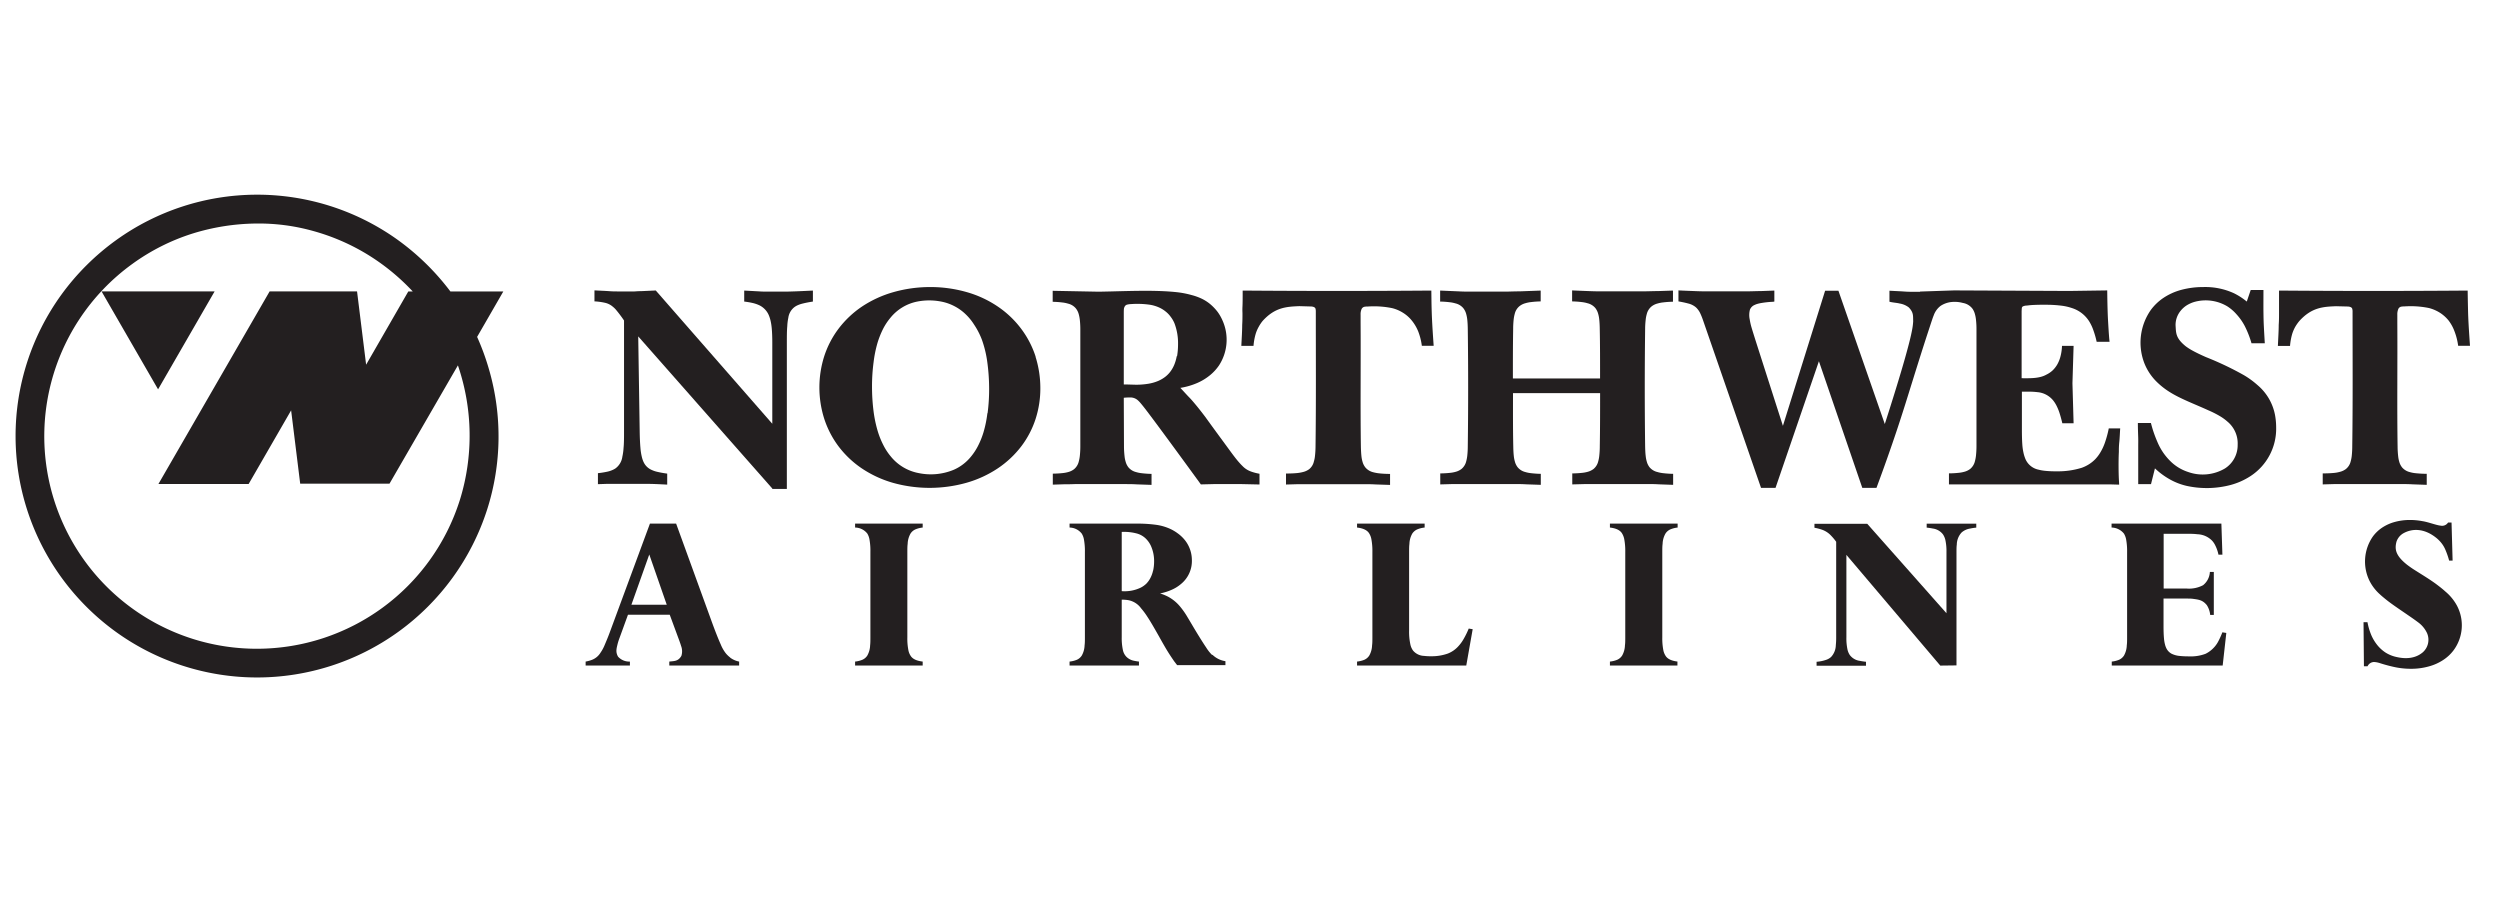 <svg xmlns="http://www.w3.org/2000/svg" viewBox="0 0 634.02 233.25"><defs><style>.cls-1{fill:none;}.cls-2{fill:#231f20;fill-rule:evenodd;}</style></defs><title>Asset 11</title><g id="Layer_2" data-name="Layer 2"><g id="Layer_1-2" data-name="Layer 1"><rect class="cls-1" width="634.02" height="233.25"/><path class="cls-2" d="M195.87,124h3.68V87.21h0c0-1.68,0-3.36.11-4.48a12.78,12.78,0,0,1,.26-2.12,4.12,4.12,0,0,1,1.6-2.76,4.72,4.72,0,0,1,.73-.42,7.31,7.31,0,0,1,1.33-.45c.67-.17,1.62-.36,2.58-.5h0V73.69h0c-1.64.08-3.29.16-4.44.2s-1.82.06-2.53.07c-1.32,0-3,0-4.47,0-.7,0-1.31,0-2.3-.07l-3.68-.2h0v2.79h0a20.21,20.21,0,0,1,2.14.36,8.8,8.8,0,0,1,1.42.46,4.9,4.9,0,0,1,2.22,1.81A4.82,4.82,0,0,1,195,80a9.74,9.74,0,0,1,.41,1.28,14.63,14.63,0,0,1,.32,2.09c.08.93.13,2.15.13,3.38h0v20.72l-29.55-33.8h0l-3.76.17c-.91,0-1.28.06-1.6.07l-2.11,0c-.48,0-1.41,0-2.37,0-.55,0-1.08,0-2-.07s-2.33-.12-3.71-.2h0v2.79h0a15.57,15.57,0,0,1,2.71.37,4.48,4.48,0,0,1,1.88.93,6.38,6.38,0,0,1,1.08,1.09c.5.6,1.19,1.51,1.83,2.46h0v28h0c0,1.59,0,3.19-.12,4.3a14.06,14.06,0,0,1-.3,2.21,4.42,4.42,0,0,1-1.75,3,4.77,4.77,0,0,1-.79.42,6.65,6.65,0,0,1-1.32.42,21.84,21.84,0,0,1-2.34.37h0v2.79h0l2.35-.08c.73,0,1.38,0,2.36,0l3.61,0c1.33,0,2.67,0,3.71,0,2.13,0,3.58.1,5.54.19h0v-2.79h0a24.57,24.57,0,0,1-2.47-.44,6.92,6.92,0,0,1-1.38-.45,4.06,4.06,0,0,1-1.86-1.53,5.11,5.11,0,0,1-.4-.78,7.52,7.52,0,0,1-.35-1.14,14.19,14.19,0,0,1-.33-2.19c-.1-1.1-.17-2.69-.19-4.27h0l-.37-24,34,38.58Z"/><path class="cls-2" d="M262.66,90.5A24.07,24.07,0,0,0,259,83.41a24.63,24.63,0,0,0-5.91-5.64,27.37,27.37,0,0,0-7.89-3.68,33.39,33.39,0,0,0-9.28-1.29,34,34,0,0,0-9.35,1.29,28.41,28.41,0,0,0-8,3.68,25,25,0,0,0-5.92,5.61,23.8,23.8,0,0,0-3.63,7,26.23,26.23,0,0,0,0,15.78,24,24,0,0,0,3.61,7,24.78,24.78,0,0,0,5.89,5.6,28,28,0,0,0,7.91,3.68,34.51,34.51,0,0,0,18.66,0,28.21,28.21,0,0,0,8-3.69,25,25,0,0,0,5.94-5.59,23.4,23.4,0,0,0,3.61-6.93,25.18,25.18,0,0,0,1.2-7.76,26.62,26.62,0,0,0-1.22-8Zm-12.25,14.29a29.08,29.08,0,0,1-1,4.88,20.81,20.81,0,0,1-1.46,3.57,15.11,15.11,0,0,1-1.75,2.62,11.69,11.69,0,0,1-2,1.92,11.28,11.28,0,0,1-2.3,1.35,15.15,15.15,0,0,1-8.91.85,11.92,11.92,0,0,1-7.08-4.22,14.83,14.83,0,0,1-1.8-2.71,21.31,21.31,0,0,1-1.5-3.67,31.73,31.73,0,0,1-1.06-5,50,50,0,0,1-.4-6.3,46.72,46.72,0,0,1,.4-6.23,30.53,30.53,0,0,1,1-4.92A22.52,22.52,0,0,1,224,83.32a15,15,0,0,1,1.78-2.68,11.7,11.7,0,0,1,6.9-4.17,15.81,15.81,0,0,1,6.48.11,12.07,12.07,0,0,1,3,1.13,11.92,11.92,0,0,1,2.6,1.86,13.68,13.68,0,0,1,2.25,2.71A19,19,0,0,1,249,86.11a27.69,27.69,0,0,1,1.34,5.39,50.6,50.6,0,0,1,.51,6.89,46.3,46.3,0,0,1-.39,6.4Z"/><path class="cls-2" d="M317.38,119.62a5.54,5.54,0,0,1-2.31-1.47c-.23-.22-.45-.45-.82-.87s-.88-1-2.34-3-3.87-5.25-6.25-8.56c-.84-1.11-1.7-2.21-2.36-3s-1.13-1.36-1.76-2-1.4-1.52-2.2-2.35a18,18,0,0,0,4.19-1.2,13.75,13.75,0,0,0,3.32-2,11.73,11.73,0,0,0,2.32-2.53A11.94,11.94,0,0,0,310,81.19a11.06,11.06,0,0,0-1.24-2.14A12.43,12.43,0,0,0,307,77.2a10.62,10.62,0,0,0-2.07-1.37,14.2,14.2,0,0,0-2.72-1,23.42,23.42,0,0,0-4.28-.78c-1.89-.19-4.38-.3-7.42-.3s-6.64.11-8.73.16-2.69.06-3,.06h-.49l-11.32-.22v2.79h0a22.94,22.94,0,0,1,2.43.17,7.91,7.91,0,0,1,1.45.29,3.66,3.66,0,0,1,2,1.22,4.06,4.06,0,0,1,.73,1.47,9.08,9.08,0,0,1,.27,1.41,22.41,22.41,0,0,1,.13,2.35h0v29.83h0a22.66,22.66,0,0,1-.13,2.37,9.25,9.25,0,0,1-.27,1.42,3.61,3.61,0,0,1-1.19,1.92,4.12,4.12,0,0,1-1.47.72,8,8,0,0,1-1.45.27,24.33,24.33,0,0,1-2.47.14h0v2.79h0l2.79-.09c.82,0,1.49,0,2.79-.05H278l6.54,0c1.74,0,2.66,0,3.77.07l3.73.13h0v-2.79h0a24,24,0,0,1-2.49-.17,7.77,7.77,0,0,1-1.44-.29,3.63,3.63,0,0,1-1.94-1.21,4,4,0,0,1-.71-1.46,7.16,7.16,0,0,1-.27-1.42,22.38,22.38,0,0,1-.14-2.36h0L285,100.88h0a14,14,0,0,1,1.61-.08,2.83,2.83,0,0,1,1.87.64,5.49,5.49,0,0,1,.5.48c.17.18.35.39.78.92s1.11,1.39,3.62,4.77,6.86,9.31,11.17,15.24l3.62-.09,1.65,0,2,0h.78l1.9,0,4.92.11h0v-2.72h0a13.94,13.94,0,0,1-2-.51Zm-18.95-29.3a10.24,10.24,0,0,1-.68,2.31,8,8,0,0,1-1,1.7,7,7,0,0,1-1.31,1.29,8.27,8.27,0,0,1-1.74,1,10.77,10.77,0,0,1-2.4.69,19,19,0,0,1-3.21.26l-2.17-.06H285V83.83h0c0-1.74,0-3.47,0-4.44,0-1.51.1-1.27.22-1.63a1,1,0,0,1,.75-.53,4.26,4.26,0,0,1,.88-.11,22,22,0,0,1,4.93.19A9.33,9.33,0,0,1,294,78a7.46,7.46,0,0,1,1.61,1,6.55,6.55,0,0,1,1.24,1.28,7.69,7.69,0,0,1,1,1.7,14.23,14.23,0,0,1,.91,5.38,18,18,0,0,1-.25,3Z"/><path class="cls-2" d="M363,73.69q-23.92.19-47.85,0c0,1.54,0,3.08-.05,4.06s0,1.39,0,1.76c0,.86,0,1.77-.07,2.91,0,1.45-.12,3.33-.22,5.3h3.09a15.15,15.15,0,0,1,.51-2.91,8.93,8.93,0,0,1,.85-2,9.35,9.35,0,0,1,.95-1.41c3.14-3.48,6.07-3.62,9.3-3.76h0l2.8.08h0c.47,0,1.23.09,1.33.64a3,3,0,0,1,.06.68c0,11.39.08,22.78-.07,34.17a23.24,23.24,0,0,1-.14,2.41,6.89,6.89,0,0,1-.28,1.42A3.46,3.46,0,0,1,332,119a4.33,4.33,0,0,1-1.56.71,9.29,9.29,0,0,1-1.57.27c-.73.07-1.73.11-2.73.11h0v2.79h0l3.16-.09,3.1,0,5.71,0c2.3,0,4.87,0,6.71,0s2.93,0,4.09.07l3.62.12h0v-2.79h0c-1,0-2-.06-2.7-.14a9.85,9.85,0,0,1-1.55-.28,3.76,3.76,0,0,1-2-1.21,4,4,0,0,1-.73-1.45,7.82,7.82,0,0,1-.28-1.42c-.07-.65-.12-1.53-.14-2.41-.15-10.46,0-20.92-.07-31.38,0-.78,0-1.57,0-2.07a3.29,3.29,0,0,1,.28-1.52,1.08,1.08,0,0,1,.65-.5,3.62,3.62,0,0,1,.84-.07,23.15,23.15,0,0,1,6.25.41,9.45,9.45,0,0,1,2.81,1.22A8.81,8.81,0,0,1,358,81.24,10.8,10.8,0,0,1,359.65,84a15.55,15.55,0,0,1,.94,3.7h3c-.14-2-.27-3.93-.35-5.38s-.12-2.4-.16-3.75-.06-3.13-.08-4.9Z"/><path class="cls-2" d="M383.68,99.7H405.8c0,4.51,0,9-.08,13.52,0,.87-.06,1.73-.13,2.37a8.17,8.17,0,0,1-.27,1.42,3.59,3.59,0,0,1-1.18,1.92,4.28,4.28,0,0,1-1.47.72,8.42,8.42,0,0,1-1.45.27,24.55,24.55,0,0,1-2.48.14h0v2.79h0l3.39-.09,3.34,0,5.8,0,5.91,0c1.54,0,2.43,0,3.51.07l3.63.13h0v-2.79h0a24.62,24.62,0,0,1-2.52-.17,7.87,7.87,0,0,1-1.46-.29,3.68,3.68,0,0,1-2-1.21,4,4,0,0,1-.71-1.46,8,8,0,0,1-.27-1.42c-.08-.64-.12-1.5-.14-2.36q-.19-14.91,0-29.83c0-.86.07-1.71.14-2.35a8,8,0,0,1,.27-1.41,3.63,3.63,0,0,1,1.21-1.95,4.13,4.13,0,0,1,1.5-.74,8.2,8.2,0,0,1,1.47-.29,23.77,23.77,0,0,1,2.47-.17h0V73.69h0l-3.77.13c-1.13,0-2.07.05-3.72.07l-5.84,0-4.34,0c-1.11,0-1.94,0-3.21-.05s-3-.11-4.7-.19h0v2.79h0a23.14,23.14,0,0,1,2.44.17,8.1,8.1,0,0,1,1.45.29,3.74,3.74,0,0,1,2,1.22,4.2,4.2,0,0,1,.72,1.47,8,8,0,0,1,.27,1.41c.07.64.12,1.49.13,2.35.09,4.21.08,8.42.08,12.64H383.68c0-4.22,0-8.43.07-12.64,0-.86.06-1.71.13-2.35a9.08,9.08,0,0,1,.27-1.41,3.59,3.59,0,0,1,1.21-1.95,4.09,4.09,0,0,1,1.49-.74,7.91,7.91,0,0,1,1.45-.29,23.13,23.13,0,0,1,2.43-.17h0V73.69h0l-5.35.2c-1.46,0-2.43.06-3.71.07l-4.39,0-4.09,0c-1.14,0-2,0-3.27-.07l-4.69-.2h0v2.79h0a23.13,23.13,0,0,1,2.43.17,7.91,7.91,0,0,1,1.45.29,3.66,3.66,0,0,1,2,1.22,4.06,4.06,0,0,1,.73,1.47,9.08,9.08,0,0,1,.27,1.41c.07.64.12,1.49.13,2.35q.19,14.91,0,29.83c0,.87-.06,1.73-.13,2.37a9.25,9.25,0,0,1-.27,1.42,3.61,3.61,0,0,1-1.19,1.92,4.12,4.12,0,0,1-1.47.72,8,8,0,0,1-1.45.27,24.51,24.51,0,0,1-2.47.14h0v2.79h0l3.2-.09,3.14,0,5.65,0,6.17,0c1.63,0,2.54,0,3.65.07l3.69.13h0v-2.79h0a24,24,0,0,1-2.48-.17,7.73,7.73,0,0,1-1.45-.29,3.63,3.63,0,0,1-1.94-1.21,4,4,0,0,1-.71-1.46,8,8,0,0,1-.27-1.42c-.07-.64-.12-1.5-.13-2.36-.1-4.5-.07-9-.07-13.52Z"/><path class="cls-2" d="M574.37,87.06c-.09-1.55-.18-3.09-.24-4.3s-.08-2.05-.1-3.53,0-3.59,0-5.69h-3.23l-1,2.94h0a16.68,16.68,0,0,0-3.23-2.1,17.45,17.45,0,0,0-7.86-1.58,21.2,21.2,0,0,0-5.55.72,15.24,15.24,0,0,0-4.45,2,13,13,0,0,0-3.18,3,14.45,14.45,0,0,0-1.63,13.78,13.73,13.73,0,0,0,3.23,4.7,18.7,18.7,0,0,0,2.93,2.3c2.84,1.84,6.66,3.22,10,4.76a25.21,25.21,0,0,1,2.9,1.46,12,12,0,0,1,1.91,1.38,7.19,7.19,0,0,1,2.62,5.9,7,7,0,0,1-3.22,6,11.06,11.06,0,0,1-9.37.89,11.33,11.33,0,0,1-4.62-2.88,15.51,15.51,0,0,1-1.55-1.84A15.35,15.35,0,0,1,547.1,112a30.29,30.29,0,0,1-1.61-4.73h-3.31c0,1.47.07,3,.09,3.89s0,1.36,0,1.72c0,.6,0,1.08,0,1.55,0,.18,0,.33,0,.66s0,.83,0,1.82,0,2.45,0,3.51,0,1.71,0,2.36h3.24l1-4h0a18.63,18.63,0,0,0,3.78,2.79,16.07,16.07,0,0,0,4.29,1.66,23.76,23.76,0,0,0,11.17-.25,17.51,17.51,0,0,0,5-2.24,14.32,14.32,0,0,0,6.5-12.32,17,17,0,0,0-.3-3.24,13.11,13.11,0,0,0-4.43-7.52,21.68,21.68,0,0,0-3.44-2.51,78.5,78.5,0,0,0-9.62-4.58c-1.21-.53-2.41-1.1-3.28-1.58a14.27,14.27,0,0,1-1.86-1.17c-2.62-2.12-2.45-3.4-2.58-5.34A5.67,5.67,0,0,1,553,78.85a6.35,6.35,0,0,1,1.55-1.4,8,8,0,0,1,2.14-.93,10.68,10.68,0,0,1,8.17,1.17,10.93,10.93,0,0,1,2.32,2,14.25,14.25,0,0,1,2.11,3A24.57,24.57,0,0,1,571,87.06h3.38Z"/><path class="cls-2" d="M486.92,74,485,74c-.6,0-1.16,0-2.12-.07s-2.33-.12-3.7-.2h0v2.79h0c.88.23,1.87.27,2.57.45a5.12,5.12,0,0,1,2.34,1c1.27,1.33,1.05,2.18,1.11,3.49a15.84,15.84,0,0,1-.3,2.31c-.23,1.22-.63,3-1.79,7.12s-3.09,10.38-5.11,16.65h0l-11.76-33.8h-3.38L452.16,108l-6.62-20.66h0c-.5-1.57-1-3.15-1.32-4.23a16,16,0,0,1-.48-2.12,5.32,5.32,0,0,1,.06-2.46A2.18,2.18,0,0,1,445,77.33a4.45,4.45,0,0,1,.68-.26,9.78,9.78,0,0,1,1.23-.26,22.74,22.74,0,0,1,2.61-.27,2.71,2.71,0,0,0,.47-.06h0V73.69h0l-3.46.13c-1,0-1.91.05-3.41.07l-5.39,0-4.23,0c-1.11,0-1.95,0-3.21-.05s-2.95-.11-4.62-.19h0v2.79h0c.91.15,1.82.35,2.44.52a4.71,4.71,0,0,1,1.91.92,3.54,3.54,0,0,1,.56.59,4.76,4.76,0,0,1,.62,1c.24.5.53,1.22.79,2h0l14.62,42.25h3.68l11-32.11,11,32.11h3.6c1.86-5,3.65-10.07,5.14-14.53s2.68-8.32,4.06-12.76S488.05,87,489,84.12s1.18-3.61,1.41-4.15a5.22,5.22,0,0,1,1.73-2.39,6.17,6.17,0,0,1,2.91-1,7.94,7.94,0,0,1,2.75.25,3.85,3.85,0,0,1,2.47,1.51,4.54,4.54,0,0,1,.62,1.45,8.16,8.16,0,0,1,.24,1.36,20.54,20.54,0,0,1,.12,2.23h0v29.83h0a22.66,22.66,0,0,1-.13,2.37,9.25,9.25,0,0,1-.27,1.42,3.61,3.61,0,0,1-1.19,1.92,4.12,4.12,0,0,1-1.47.72,8,8,0,0,1-1.45.27,24.33,24.33,0,0,1-2.47.14h0v2.79h0l3.12,0c.92,0,1.67,0,3.24,0H535l2.43.07h0c0-.47-.05-.94-.07-1.45-.07-1.39-.12-4.54,0-6.84,0-.75,0-1.5.11-2.5s.14-2.23.23-3.47H534.8a26.47,26.47,0,0,1-1,3.68,13,13,0,0,1-1.18,2.49,9.52,9.52,0,0,1-1.28,1.67,9.07,9.07,0,0,1-1.49,1.21,9.24,9.24,0,0,1-1.89.93,20.21,20.21,0,0,1-6.33.9,26.48,26.48,0,0,1-2.93-.12,10.59,10.59,0,0,1-1.72-.3,4.61,4.61,0,0,1-3.43-3,8.37,8.37,0,0,1-.38-1.3,13.88,13.88,0,0,1-.3-2.18c-.07-1-.1-2.32-.1-3.66h0V99.33h1.91a16.81,16.81,0,0,1,2,.12,5.78,5.78,0,0,1,4.08,2.18,8.07,8.07,0,0,1,.73,1.14,12.77,12.77,0,0,1,.76,1.79c.26.78.54,1.78.77,2.78h2.86l-.29-10.14.29-9.48h-2.94a12.18,12.18,0,0,1-.38,2.65,8.27,8.27,0,0,1-.82,2.06,6.87,6.87,0,0,1-1.18,1.51A6.32,6.32,0,0,1,519,95c-1.74,1-4.09.94-6.3.92h0V81.11h0c0-.85,0-1.69,0-2.21.06-.85,0-.92.29-1.18a2.68,2.68,0,0,1,.84-.22c.32,0,.78-.1,1.69-.15s2.26-.08,3.6-.06a31.78,31.78,0,0,1,3.74.24,13.17,13.17,0,0,1,2.61.6,8,8,0,0,1,4.4,3.43,11,11,0,0,1,1,2.12,22.63,22.63,0,0,1,.86,3H535l-.08-.8h0c-.12-1.41-.2-2.82-.27-4s-.11-2.06-.15-3.39-.07-3.08-.09-4.84h0l-9.63.14-29.21-.14-8.6.29Z"/><path class="cls-2" d="M185.18,166.75a6.79,6.79,0,0,1-1.13-1.09,9.43,9.43,0,0,1-1.27-2.24c-.59-1.3-1.42-3.41-2.19-5.52h0l-9.12-25.11h-6.64l-10.21,27.64h0c-.46,1.26-1,2.5-1.36,3.36a9.86,9.86,0,0,1-.94,1.7,4.41,4.41,0,0,1-2.41,1.93,9,9,0,0,1-1.39.36h0v1h11.23v-1h0a3.81,3.81,0,0,1-3-1.24c-.71-1.23-.36-2.18-.09-3.34.12-.45.3-1,.5-1.52h0l2.1-5.78h10.59l2.37,6.42h0c.2.54.39,1.09.51,1.5a3.8,3.8,0,0,1,.08,2.5c-.81,1.44-1.87,1.31-3.07,1.46h0v1h17.71v-1h0a5.53,5.53,0,0,1-2.27-1Zm-25.05-13.39,4.53-12.74,4.43,12.74Z"/><path class="cls-2" d="M234,167.78c-1.07-.13-2.48-.45-3.1-1.53a3.85,3.85,0,0,1-.52-1.33,15.36,15.36,0,0,1-.27-3.3h0V140h0c0-.74,0-1.48.08-2.05a5.64,5.64,0,0,1,.72-2.62,2.82,2.82,0,0,1,1.26-1.08,6.34,6.34,0,0,1,1.83-.46h0v-1H216.86v1h0a4,4,0,0,1,3.1,1.53,4.41,4.41,0,0,1,.52,1.35,16.34,16.34,0,0,1,.26,3.33h0v21.65h0c0,.74,0,1.47-.07,2a5.64,5.64,0,0,1-.71,2.6,2.83,2.83,0,0,1-1.25,1.07,6.49,6.49,0,0,1-1.85.46h0l0,1H234v-1Z"/><path class="cls-2" d="M307.42,166.13a10.28,10.28,0,0,1-1.52-1.91c-.76-1.12-1.89-2.93-2.76-4.38s-1.51-2.55-1.95-3.27a19.56,19.56,0,0,0-1.85-2.67,10.2,10.2,0,0,0-3.14-2.59,12.34,12.34,0,0,0-2-.81,13.5,13.5,0,0,0,3-.95,9.23,9.23,0,0,0,2.28-1.42,7.52,7.52,0,0,0,2.79-6.11,8.16,8.16,0,0,0-1.65-4.88,9.23,9.23,0,0,0-2-1.92,10.52,10.52,0,0,0-2.31-1.29,12.83,12.83,0,0,0-3.16-.84,35.87,35.87,0,0,0-4.9-.3h-17v1h0a4,4,0,0,1,3.09,1.54,4.18,4.18,0,0,1,.53,1.35,16.18,16.18,0,0,1,.27,3.32h0v21.65h0c0,.74,0,1.47-.08,2a5.64,5.64,0,0,1-.71,2.6,2.86,2.86,0,0,1-1.24,1.07,6.56,6.56,0,0,1-1.86.46h0v1h17.6v-1h0a12.9,12.9,0,0,1-1.29-.21,3.72,3.72,0,0,1-1.89-1,3.48,3.48,0,0,1-.91-1.79,14.44,14.44,0,0,1-.28-3.2h0v-9.5h0a10.17,10.17,0,0,1,1.64.12,5.18,5.18,0,0,1,3.26,2.06,18.14,18.14,0,0,1,1.61,2.17c.67,1,1.52,2.47,2.27,3.78s1.41,2.52,1.93,3.41c1,1.75,1.65,2.71,2.57,4.06h0l.76,1h12.26v-1h0a6,6,0,0,1-3.32-1.65Zm-15-21.4a7.34,7.34,0,0,1-.68,1.87,6.07,6.07,0,0,1-1,1.4,6,6,0,0,1-1.38,1,9.43,9.43,0,0,1-4.88.92h0V134.9h0a12.54,12.54,0,0,1,3.94.43,5.22,5.22,0,0,1,2.49,1.61,6.27,6.27,0,0,1,.93,1.41,9.36,9.36,0,0,1,.85,4.07,10.76,10.76,0,0,1-.25,2.31Z"/><path class="cls-2" d="M373.48,159.57l-1-.16h0a21.42,21.42,0,0,1-1.33,2.71,9.81,9.81,0,0,1-1.28,1.75,7,7,0,0,1-2.67,1.87,12.15,12.15,0,0,1-4.2.69,13.56,13.56,0,0,1-1.84-.09,3.81,3.81,0,0,1-2.8-1.35,4.16,4.16,0,0,1-.66-1.47,15.24,15.24,0,0,1-.34-3.62h0V140h0c0-.74,0-1.48.08-2.05a5.6,5.6,0,0,1,.72-2.62,2.93,2.93,0,0,1,1.28-1.08,6.56,6.56,0,0,1,1.86-.46h0v-1H344.16v1h0c1.07.13,2.48.45,3.1,1.53a4.17,4.17,0,0,1,.52,1.35,16.22,16.22,0,0,1,.27,3.33h0v21.65h0c0,.74,0,1.47-.08,2a5.64,5.64,0,0,1-.71,2.6,2.86,2.86,0,0,1-1.24,1.07,6.56,6.56,0,0,1-1.86.46h0v1h27.7l1.62-9.18Z"/><path class="cls-2" d="M425.46,167.78c-1.07-.13-2.48-.45-3.1-1.53a4.06,4.06,0,0,1-.52-1.33,16,16,0,0,1-.27-3.3h0V140h0c0-.74,0-1.48.08-2.05a5.64,5.64,0,0,1,.72-2.62,2.82,2.82,0,0,1,1.26-1.08,6.51,6.51,0,0,1,1.83-.46h0v-1H408.29v1h0c1.07.13,2.48.45,3.1,1.53a4.41,4.41,0,0,1,.52,1.35,16.22,16.22,0,0,1,.27,3.33h0v21.65h0c0,.74,0,1.47-.08,2a5.64,5.64,0,0,1-.71,2.6,2.86,2.86,0,0,1-1.24,1.07,6.56,6.56,0,0,1-1.86.46h0l0,1h17.12v-1Z"/><path class="cls-2" d="M496.18,168.75V140h0c0-.67,0-1.35.08-1.87a4.63,4.63,0,0,1,1.22-3.09,4.28,4.28,0,0,1,2.2-1,11.67,11.67,0,0,1,1.52-.23h0v-1H488.62v1h0a14.67,14.67,0,0,1,1.55.23,3.88,3.88,0,0,1,2.58,1.48,4.35,4.35,0,0,1,.6,1.38,13.32,13.32,0,0,1,.29,3.12h0v15.5l-20.09-22.68H460.16v1h0a12.94,12.94,0,0,1,1.84.47,5.71,5.71,0,0,1,2.38,1.54,13.4,13.4,0,0,1,1.29,1.55h0v24.3h0a17.81,17.81,0,0,1-.09,1.9,4.53,4.53,0,0,1-1.19,3,3.46,3.46,0,0,1-1.15.7,9.45,9.45,0,0,1-2.54.53h0v1h12.53v-1h0a13.72,13.72,0,0,1-1.54-.23,3.79,3.79,0,0,1-2.55-1.46,4,4,0,0,1-.59-1.36,13.58,13.58,0,0,1-.29-3.16h0v-20.9l23.81,28.08Z"/><path class="cls-2" d="M563.43,132.79H535.51v1h0a4.11,4.11,0,0,1,3.14,1.54,4.42,4.42,0,0,1,.53,1.35,16.18,16.18,0,0,1,.27,3.32h0v21.65h0c0,.74,0,1.47-.08,2a5.64,5.64,0,0,1-.71,2.6,2.86,2.86,0,0,1-1.24,1.07,6.56,6.56,0,0,1-1.86.46h0v1h28.13l.92-8.26-1-.16h0a21.16,21.16,0,0,1-1,2.23,7.22,7.22,0,0,1-2,2.42,6.84,6.84,0,0,1-1.29.81,10.58,10.58,0,0,1-4.16.64,21.61,21.61,0,0,1-2.3-.1,5.89,5.89,0,0,1-2.11-.56,3.1,3.1,0,0,1-1.37-1.45,4.85,4.85,0,0,1-.32-.9,9.08,9.08,0,0,1-.26-1.59c-.07-.75-.11-1.8-.11-2.85h0V151.8h5.72c.63,0,1.26,0,1.76.07,1.38.2,2.41.26,3.5,1.6a5.53,5.53,0,0,1,.85,2.48h.92v-10.9h-1a4.58,4.58,0,0,1-1.72,3.36,7.58,7.58,0,0,1-4.16.85h-5.84V135.38h6.59a17,17,0,0,1,2,.11,5.45,5.45,0,0,1,3.75,1.69,5.39,5.39,0,0,1,.56.78,9.53,9.53,0,0,1,1,2.71h1l-.26-7.88Z"/><path class="cls-2" d="M621.77,132.52h-.92a1.79,1.79,0,0,1-1.87.79c-1.1-.1-3.1-.9-4.57-1.13a17.25,17.25,0,0,0-3.23-.31,14.6,14.6,0,0,0-3.91.52,11,11,0,0,0-3.19,1.46,9.4,9.4,0,0,0-2.31,2.22,11.11,11.11,0,0,0-.81,11.3,11.53,11.53,0,0,0,2.56,3.32c.51.48,1.14,1,2,1.68,1.61,1.24,3.78,2.67,5.7,4,.72.49,1.43,1,2,1.43a7.11,7.11,0,0,1,2.3,2.77,4.24,4.24,0,0,1-1.09,4.87c-1.94,1.63-4.46,1.75-7,1.1A8.62,8.62,0,0,1,605,165.5a9.15,9.15,0,0,1-2-1.78,11,11,0,0,1-1.59-2.58,15.59,15.59,0,0,1-1-3.35h-1l.1,11.18h.92a1.85,1.85,0,0,1,1.67-1.08,5.83,5.83,0,0,1,1.41.27c1.08.35,2.18.65,3.13.87a20,20,0,0,0,4.81.58A16.53,16.53,0,0,0,616,169a12.43,12.43,0,0,0,3.61-1.62,10.29,10.29,0,0,0,2.59-2.4,10.65,10.65,0,0,0,.9-11.39,12.26,12.26,0,0,0-2.94-3.58c-.56-.51-1.23-1.06-2.06-1.68-1.64-1.25-3.82-2.56-5.79-3.81-.71-.45-1.4-.94-1.94-1.36-2.75-2.22-3.13-3.8-2.6-5.79a3.89,3.89,0,0,1,1.67-2.08c2.34-1.35,5.34-1.28,8.27,1a8.49,8.49,0,0,1,1.33,1.28,7.17,7.17,0,0,1,1.08,1.74,19.75,19.75,0,0,1,1,2.86H622l-.27-9.66Z"/><path class="cls-2" d="M625.83,73.69q-23.93.19-47.85,0c0,1.54,0,3.08,0,4.06s0,1.4,0,1.76c0,.86,0,1.77-.08,2.92,0,1.44-.12,3.32-.21,5.3h3.08a15.66,15.66,0,0,1,.51-2.91,9.3,9.3,0,0,1,.85-2,10.8,10.8,0,0,1,1-1.41c3.15-3.48,6.08-3.62,9.31-3.75h0l2.79.07h0c.47,0,1.23.09,1.33.64a2.48,2.48,0,0,1,.07.68c0,11.39.08,22.79-.08,34.18,0,.88-.06,1.76-.13,2.41a8.42,8.42,0,0,1-.28,1.41,3.5,3.5,0,0,1-1.23,1.92,4.25,4.25,0,0,1-1.56.71,8.22,8.22,0,0,1-1.57.27c-.73.07-1.73.11-2.72.11h0v2.79h0l3.16-.09,3.09,0c1.39,0,3.41,0,5.71,0s4.88,0,6.71,0,2.93,0,4.1.07l3.61.13h0v-2.8h0a25.78,25.78,0,0,1-2.69-.14,8.08,8.08,0,0,1-1.56-.28,3.77,3.77,0,0,1-2-1.2,4.09,4.09,0,0,1-.73-1.46,8,8,0,0,1-.27-1.42,23.21,23.21,0,0,1-.14-2.4c-.16-10.46,0-20.92-.07-31.38,0-.79,0-1.58,0-2.08a3.39,3.39,0,0,1,.29-1.52,1.06,1.06,0,0,1,.65-.5,4.28,4.28,0,0,1,.83-.07,23.24,23.24,0,0,1,6.26.41,9.83,9.83,0,0,1,2.81,1.22,9.23,9.23,0,0,1,2.16,1.94A10.47,10.47,0,0,1,622.47,84a16,16,0,0,1,.94,3.7h3c-.14-2-.27-3.93-.35-5.39s-.12-2.39-.15-3.75-.07-3.13-.09-4.9Z"/><path class="cls-2" d="M121,85.44l6.65-11.53H114.22A62.32,62.32,0,0,0,100.4,60.5a61.21,61.21,0,0,0-71,.44A61.73,61.73,0,0,0,15.54,74.77a61.13,61.13,0,0,0,0,71.63,61.73,61.73,0,0,0,13.83,13.83,61.21,61.21,0,0,0,71.65,0,61.36,61.36,0,0,0,22.52-31A60.88,60.88,0,0,0,124,93.64a61.76,61.76,0,0,0-3-8.2ZM116.56,127a53.89,53.89,0,0,1-7.65,15.15A54,54,0,0,1,48.8,162,53.91,53.91,0,0,1,33.65,66.87,53.3,53.3,0,0,1,48.8,59.24a56.1,56.1,0,0,1,16-2.55,51.23,51.23,0,0,1,14.66,1.9A54.08,54.08,0,0,1,93,64.42a55,55,0,0,1,11.67,9.49h-1.12L92.85,92.49,90.55,73.9H68.38l-28.2,48.84H63.06l10.77-18.67,2.3,18.59H98.78l17.35-30h0a55,55,0,0,1,.43,34.35Z"/><polygon class="cls-2" points="40.09 98.74 54.43 73.9 25.75 73.9 40.09 98.74 40.09 98.74"/></g></g></svg>